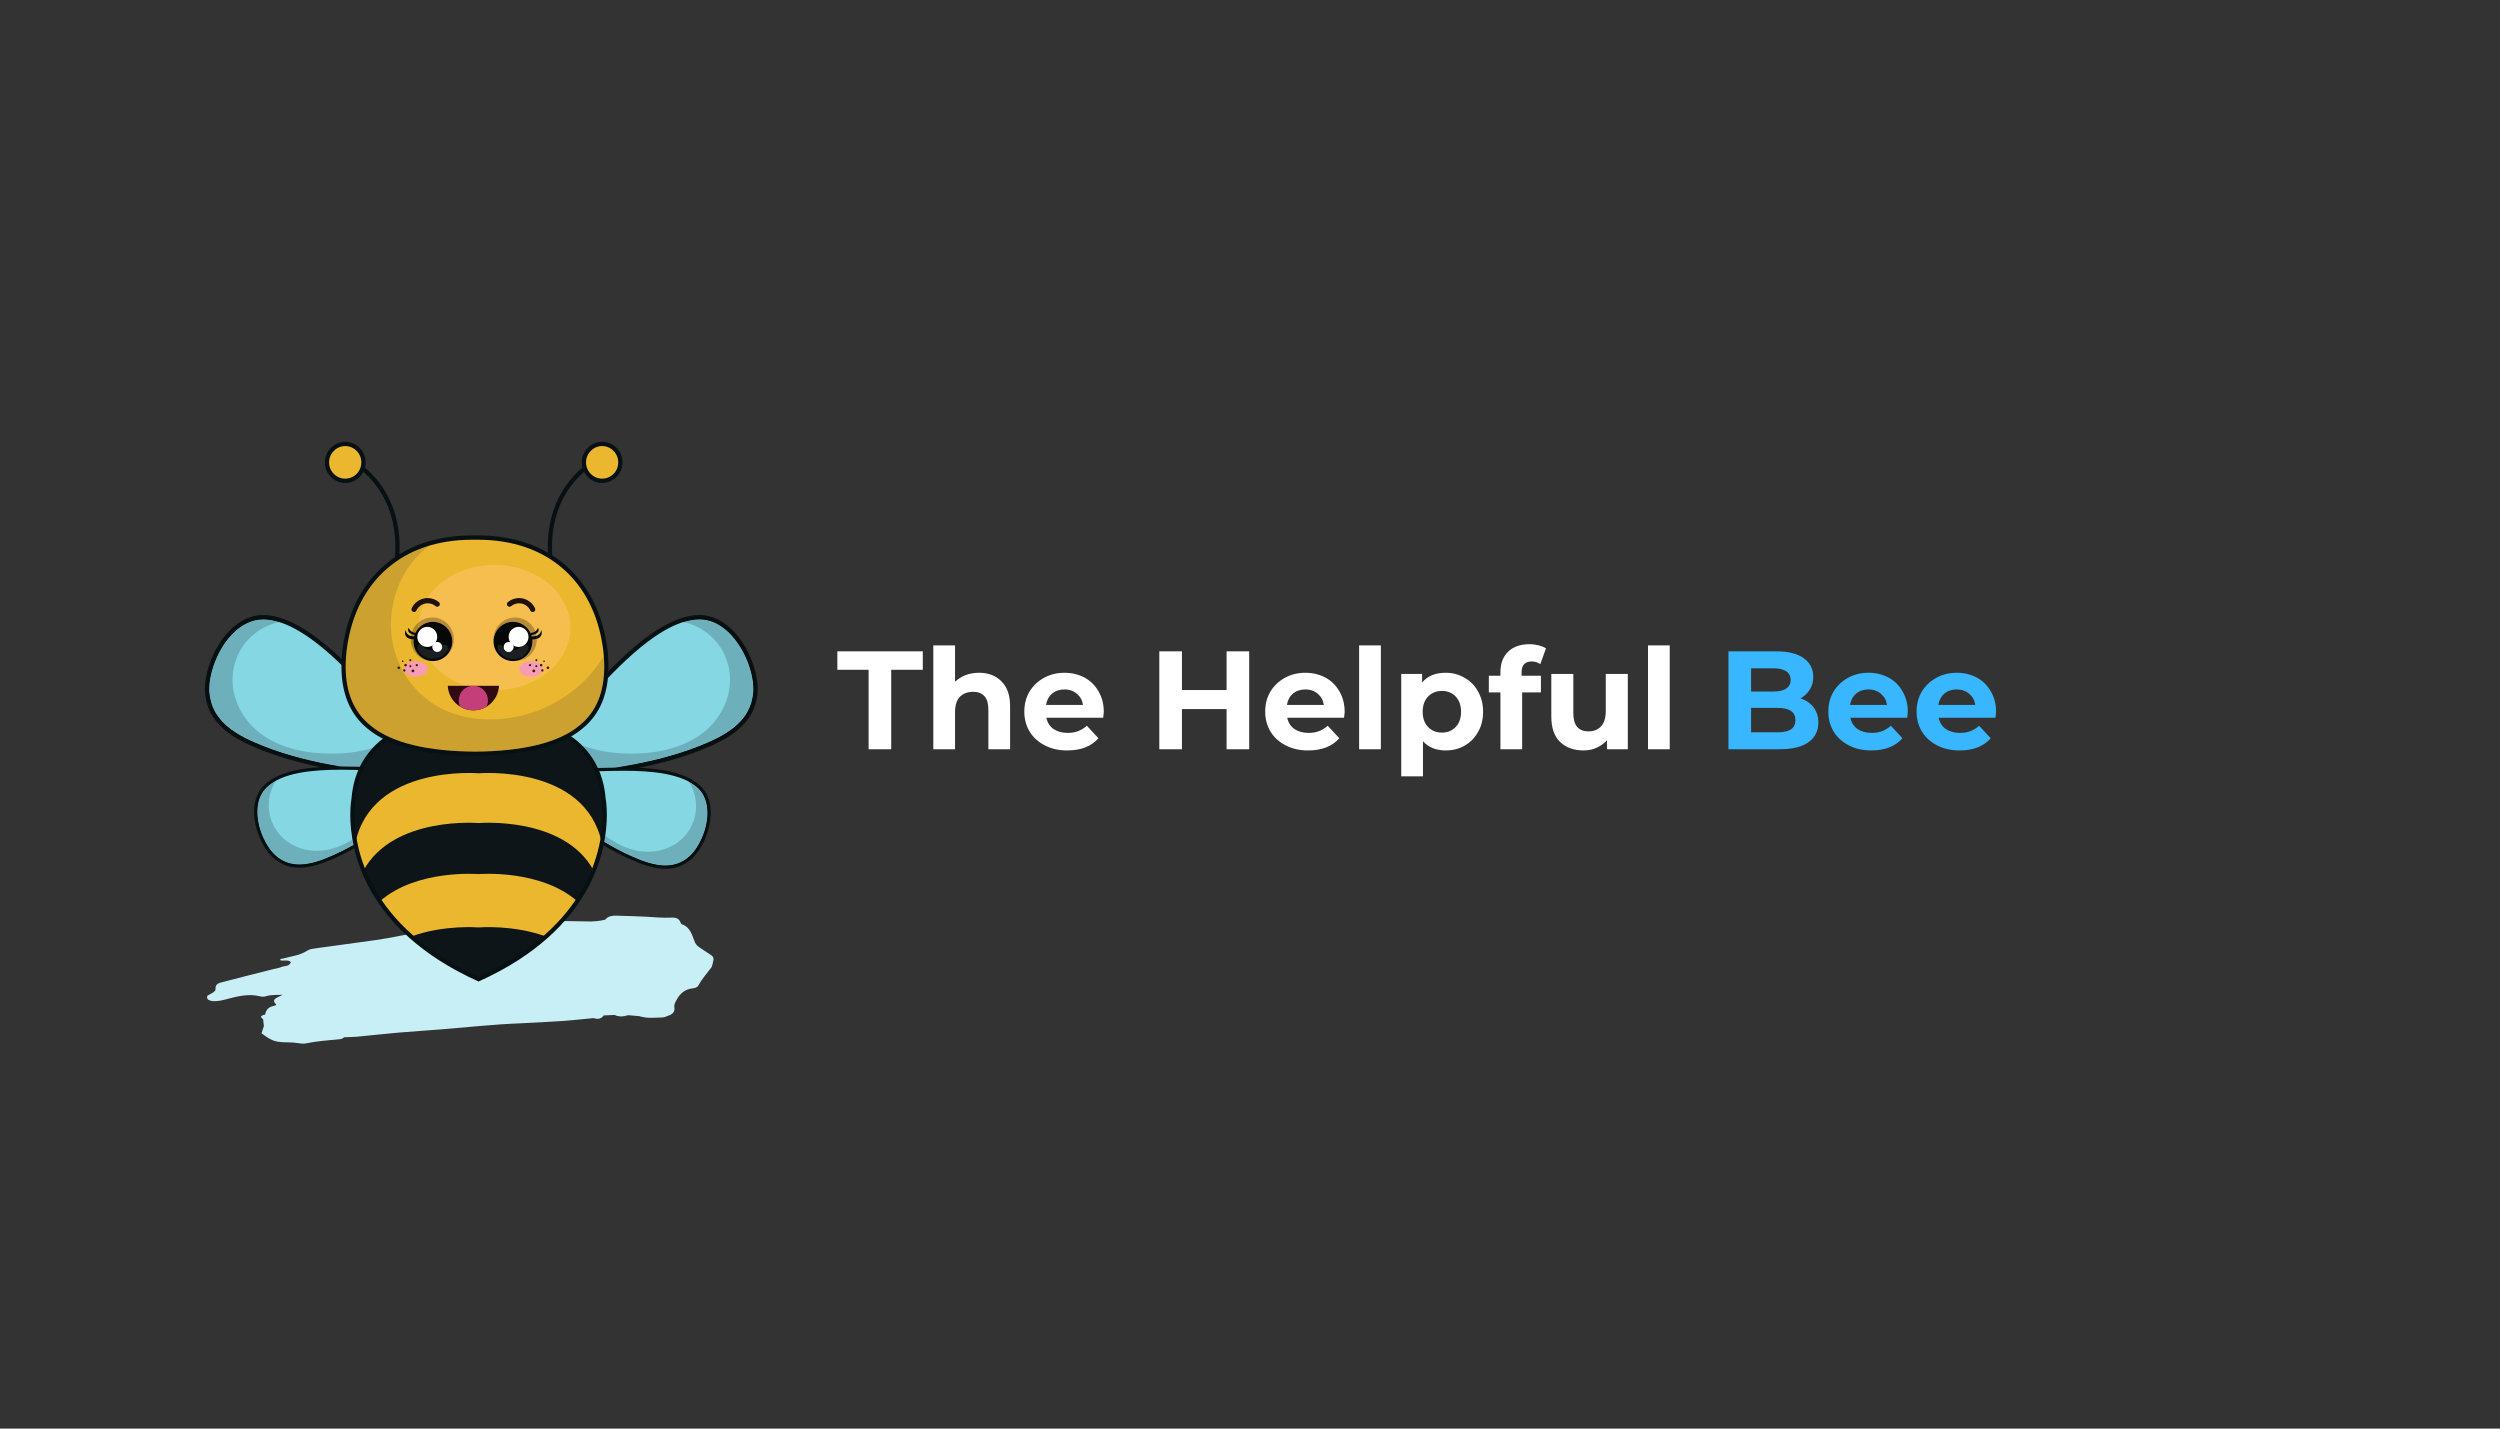 <svg xmlns="http://www.w3.org/2000/svg" xmlns:xlink="http://www.w3.org/1999/xlink" width="175" viewBox="0 0 131.25 75" height="100" preserveAspectRatio="xMidYMid meet"><rect x="0" y="0" width="131.25" height="75" fill="#333333" stroke="none"/><defs><g></g><clipPath id="38c148a624"><path d="M 10.73 48.066 L 37.578 48.066 L 37.578 54.781 L 10.73 54.781 Z M 10.73 48.066 " clip-rule="nonzero"></path></clipPath><clipPath id="ab058b4825"><path d="M 10.73 32 L 24 32 L 24 41 L 10.73 41 Z M 10.73 32 " clip-rule="nonzero"></path></clipPath><clipPath id="403970e016"><path d="M 10.73 32 L 24 32 L 24 42 L 10.73 42 Z M 10.73 32 " clip-rule="nonzero"></path></clipPath><clipPath id="54da02b4d8"><path d="M 10.73 32 L 20 32 L 20 41 L 10.73 41 Z M 10.73 32 " clip-rule="nonzero"></path></clipPath><clipPath id="b38d1fd06f"><path d="M 10.73 32 L 18 32 L 18 41 L 10.73 41 Z M 10.73 32 " clip-rule="nonzero"></path></clipPath><clipPath id="7e40569cf7"><path d="M 27 32 L 39.812 32 L 39.812 41 L 27 41 Z M 27 32 " clip-rule="nonzero"></path></clipPath><clipPath id="ff588bd10f"><path d="M 26 32 L 39.812 32 L 39.812 42 L 26 42 Z M 26 32 " clip-rule="nonzero"></path></clipPath><clipPath id="b045e4b6d2"><path d="M 30 32 L 39.812 32 L 39.812 41 L 30 41 Z M 30 32 " clip-rule="nonzero"></path></clipPath><clipPath id="ae08751f45"><path d="M 32 32 L 39.812 32 L 39.812 41 L 32 41 Z M 32 32 " clip-rule="nonzero"></path></clipPath><clipPath id="a740e80cb6"><path d="M 30 23.191 L 33 23.191 L 33 26 L 30 26 Z M 30 23.191 " clip-rule="nonzero"></path></clipPath><clipPath id="093619ca20"><path d="M 18 37 L 32 37 L 32 51.531 L 18 51.531 Z M 18 37 " clip-rule="nonzero"></path></clipPath><clipPath id="4321967f8a"><path d="M 21 48 L 29 48 L 29 51.531 L 21 51.531 Z M 21 48 " clip-rule="nonzero"></path></clipPath><clipPath id="18f497d56d"><path d="M 18 37 L 32 37 L 32 51.531 L 18 51.531 Z M 18 37 " clip-rule="nonzero"></path></clipPath><clipPath id="a9ff7d0ecb"><path d="M 17 23.191 L 20 23.191 L 20 26 L 17 26 Z M 17 23.191 " clip-rule="nonzero"></path></clipPath><clipPath id="f5a9905958"><path d="M 0.191 2 L 6 2 L 6 8 L 0.191 8 Z M 0.191 2 " clip-rule="nonzero"></path></clipPath><clipPath id="8e9597107c"><rect x="0" width="65" y="0" height="10"></rect></clipPath></defs><g clip-path="url(#38c148a624)"><path fill="#c9eff6" d="M 37.344 50.152 C 37.152 50.02 36.953 49.887 36.758 49.762 C 36.645 49.688 36.547 49.609 36.484 49.473 C 36.336 49.109 36.25 48.68 35.805 48.527 C 35.773 48.516 35.738 48.473 35.73 48.438 C 35.641 48.172 35.41 48.164 35.191 48.176 C 34.773 48.195 34.363 48.152 33.953 48.129 C 33.438 48.105 32.93 48.086 32.418 48.074 C 32.184 48.066 31.941 48.074 31.77 48.285 C 31.461 48.359 31.152 48.387 30.832 48.375 C 29.812 48.359 28.789 48.336 27.77 48.34 C 27.043 48.34 26.316 48.402 25.598 48.523 C 25.398 48.551 25.234 48.684 25.035 48.68 C 24.406 48.668 23.801 48.895 23.172 48.895 C 23.023 48.895 22.871 48.977 22.719 49.016 C 22.129 48.961 21.547 49.016 20.961 49.137 C 20.555 49.223 20.152 49.289 19.738 49.352 C 18.707 49.496 17.68 49.633 16.645 49.777 C 16.469 49.805 16.27 49.816 16.137 49.906 C 15.742 50.164 15.289 50.203 14.859 50.324 C 14.805 50.34 14.723 50.312 14.703 50.406 C 14.891 50.48 15.109 50.352 15.273 50.512 C 15.18 50.766 14.922 50.691 14.746 50.777 C 14.625 50.832 14.48 50.844 14.348 50.879 C 13.469 51.102 12.594 51.32 11.719 51.551 C 11.516 51.605 11.281 51.637 11.316 51.949 C 11.324 51.996 11.234 52.078 11.172 52.117 C 11.094 52.172 10.996 52.203 10.914 52.258 C 10.836 52.305 10.871 52.465 10.961 52.5 C 11.035 52.531 11.105 52.559 11.184 52.559 C 11.402 52.57 11.609 52.531 11.82 52.477 C 12.426 52.316 13.035 52.145 13.676 52.312 C 13.766 52.336 13.875 52.332 13.965 52.301 C 14.258 52.211 14.551 52.246 14.844 52.223 C 14.738 52.277 14.637 52.324 14.535 52.379 C 14.395 52.453 14.324 52.547 14.461 52.691 C 14.547 52.777 14.457 52.789 14.414 52.797 C 14.195 52.84 14.02 52.934 13.949 53.152 C 14.027 53.148 14.105 53.141 14.191 53.133 C 14.109 53.141 14.027 53.148 13.949 53.152 C 13.938 53.188 13.93 53.23 13.918 53.266 C 13.883 53.273 13.84 53.281 13.809 53.293 C 13.668 53.363 13.668 53.387 13.816 53.516 C 13.82 53.559 13.828 53.602 13.828 53.641 C 13.84 53.715 13.844 53.793 13.855 53.867 C 13.816 53.992 13.773 54.121 13.73 54.246 C 14.273 54.656 14.449 54.719 15.133 54.723 C 15.328 54.723 15.527 54.742 15.715 54.773 C 15.828 54.789 15.941 54.805 16.059 54.777 C 16.633 54.656 17.219 54.621 17.801 54.562 C 17.895 54.551 17.992 54.535 18.066 54.457 C 18.281 54.445 18.5 54.445 18.711 54.43 C 19.438 54.363 20.156 54.277 20.883 54.215 C 21.664 54.148 22.449 54.102 23.234 54.035 C 24.605 53.926 25.973 53.773 27.344 53.723 C 28.07 53.691 28.797 53.648 29.523 53.602 C 30.07 53.562 30.617 53.504 31.168 53.449 C 31.379 53.527 31.559 53.496 31.699 53.309 C 31.887 53.305 32.074 53.293 32.262 53.285 C 32.496 53.395 32.73 53.375 32.973 53.297 C 33.172 53.316 33.367 53.328 33.566 53.348 C 33.973 53.48 34.383 53.426 34.793 53.414 C 34.891 53.414 34.98 53.359 35.07 53.328 C 35.301 53.254 35.453 53.129 35.402 52.855 C 35.387 52.73 35.445 52.641 35.5 52.531 C 35.684 52.172 35.941 51.938 36.352 51.891 C 36.473 51.875 36.602 51.852 36.66 51.742 C 36.848 51.398 37.109 51.109 37.34 50.801 C 37.406 50.711 37.406 50.578 37.441 50.469 C 37.484 50.336 37.461 50.234 37.344 50.152 Z M 37.344 50.152 " fill-opacity="1" fill-rule="nonzero"></path></g><path fill="#c9eff6" d="M 11.039 51.793 L 11.023 51.816 L 11.051 51.824 Z M 11.039 51.793 " fill-opacity="1" fill-rule="nonzero"></path><g clip-path="url(#ab058b4825)"><path fill="#84d7e3" d="M 19.602 36.473 C 18.277 35.062 15.902 32.43 13.844 32.402 C 11.98 32.379 10.773 34.914 10.875 36.332 C 10.992 38.016 12.453 38.758 13.832 39.297 C 16.781 40.457 20.312 40.703 23.465 40.977 C 23.465 40.977 22.316 39.359 19.602 36.473 " fill-opacity="1" fill-rule="nonzero"></path></g><g clip-path="url(#403970e016)"><path fill="#071012" d="M 19.602 36.473 L 19.684 36.395 C 19.023 35.691 18.094 34.676 17.07 33.832 C 16.559 33.41 16.02 33.031 15.477 32.75 C 14.934 32.473 14.383 32.297 13.844 32.289 C 13.836 32.289 13.828 32.289 13.816 32.289 C 13.348 32.289 12.918 32.445 12.547 32.695 C 11.984 33.07 11.539 33.66 11.234 34.293 C 10.926 34.926 10.758 35.602 10.758 36.164 C 10.758 36.223 10.758 36.281 10.762 36.34 C 10.793 36.777 10.91 37.156 11.094 37.484 C 11.371 37.977 11.789 38.355 12.262 38.66 C 12.738 38.965 13.273 39.199 13.793 39.402 C 16.766 40.57 20.301 40.812 23.453 41.086 L 23.695 41.109 L 23.555 40.91 C 23.551 40.906 22.402 39.285 19.684 36.395 L 19.523 36.551 C 20.879 37.992 21.84 39.113 22.465 39.879 C 22.777 40.258 23.004 40.551 23.156 40.746 C 23.23 40.844 23.285 40.918 23.32 40.969 C 23.34 40.992 23.352 41.012 23.359 41.023 C 23.371 41.035 23.375 41.039 23.375 41.039 L 23.465 40.977 L 23.473 40.863 C 20.32 40.59 16.801 40.344 13.875 39.191 C 13.188 38.922 12.488 38.605 11.953 38.156 C 11.684 37.93 11.457 37.672 11.289 37.375 C 11.121 37.074 11.016 36.727 10.984 36.324 C 10.98 36.273 10.98 36.219 10.98 36.164 C 10.98 35.82 11.051 35.418 11.188 35.008 C 11.387 34.391 11.73 33.762 12.184 33.293 C 12.41 33.059 12.66 32.863 12.934 32.73 C 13.207 32.594 13.504 32.516 13.816 32.516 C 13.824 32.516 13.832 32.516 13.844 32.516 C 14.332 32.523 14.852 32.688 15.375 32.953 C 16.16 33.355 16.949 33.988 17.664 34.656 C 18.383 35.32 19.023 36.02 19.523 36.551 L 19.602 36.473 " fill-opacity="1" fill-rule="nonzero"></path></g><g clip-path="url(#54da02b4d8)"><path fill="#6db0bc" d="M 18.887 40.258 C 18.586 40.25 18.246 40.238 17.887 40.238 C 17.875 40.238 17.859 40.238 17.848 40.238 C 16.465 40.008 15.117 39.68 13.875 39.191 C 13.188 38.922 12.488 38.605 11.953 38.156 C 11.684 37.93 11.457 37.672 11.289 37.375 C 11.121 37.074 11.016 36.727 10.984 36.324 C 10.98 36.273 10.98 36.219 10.98 36.164 C 10.98 35.82 11.051 35.418 11.188 35.008 C 11.387 34.391 11.73 33.762 12.184 33.293 C 12.41 33.059 12.66 32.863 12.934 32.73 C 13.207 32.594 13.504 32.516 13.816 32.516 C 13.824 32.516 13.832 32.516 13.844 32.516 C 14.105 32.52 14.379 32.57 14.656 32.656 C 13.598 32.891 12.703 33.637 12.348 34.766 C 11.898 36.199 12.574 37.723 13.742 38.559 C 14.781 39.305 16.125 39.566 17.398 39.566 C 17.574 39.566 17.75 39.559 17.922 39.551 C 18.477 39.52 19.027 39.426 19.559 39.273 C 19.48 39.355 19.406 39.441 19.336 39.535 C 19.164 39.75 19.016 39.992 18.887 40.258 " fill-opacity="1" fill-rule="nonzero"></path></g><g clip-path="url(#b38d1fd06f)"><path fill="#060e0f" d="M 17.262 40.25 C 16.074 40.023 14.914 39.723 13.832 39.297 C 12.453 38.758 10.992 38.016 10.875 36.332 C 10.777 34.922 11.969 32.402 13.816 32.402 C 13.824 32.402 13.836 32.402 13.844 32.402 C 14.184 32.41 14.531 32.484 14.879 32.613 C 14.805 32.625 14.73 32.637 14.656 32.656 C 14.379 32.57 14.105 32.52 13.844 32.516 C 13.832 32.516 13.824 32.516 13.816 32.516 C 13.504 32.516 13.207 32.594 12.934 32.73 C 12.66 32.863 12.41 33.059 12.184 33.293 C 11.73 33.762 11.387 34.391 11.188 35.008 C 11.051 35.418 10.98 35.82 10.98 36.164 C 10.98 36.219 10.98 36.273 10.984 36.324 C 11.016 36.727 11.121 37.074 11.289 37.375 C 11.457 37.672 11.684 37.93 11.953 38.156 C 12.488 38.605 13.188 38.922 13.875 39.191 C 15.117 39.68 16.465 40.008 17.848 40.238 C 17.656 40.242 17.461 40.242 17.262 40.25 " fill-opacity="1" fill-rule="nonzero"></path></g><g clip-path="url(#7e40569cf7)"><path fill="#84d7e3" d="M 30.934 36.473 C 32.258 35.062 34.629 32.43 36.691 32.402 C 38.555 32.379 39.762 34.914 39.66 36.332 C 39.543 38.016 38.082 38.758 36.703 39.297 C 33.754 40.457 30.227 40.703 27.07 40.977 C 27.07 40.977 28.219 39.359 30.934 36.473 " fill-opacity="1" fill-rule="nonzero"></path></g><g clip-path="url(#ff588bd10f)"><path fill="#071012" d="M 30.934 36.473 L 31.012 36.551 C 31.676 35.844 32.598 34.836 33.605 34.008 C 34.109 33.59 34.637 33.219 35.16 32.953 C 35.684 32.688 36.203 32.523 36.691 32.516 C 36.703 32.516 36.711 32.516 36.719 32.516 C 37.137 32.516 37.52 32.652 37.867 32.883 C 38.383 33.23 38.809 33.789 39.102 34.395 C 39.395 34.996 39.555 35.648 39.555 36.164 C 39.555 36.219 39.555 36.27 39.551 36.324 C 39.52 36.727 39.414 37.074 39.246 37.375 C 38.996 37.824 38.609 38.176 38.152 38.469 C 37.699 38.762 37.176 38.992 36.66 39.191 C 33.734 40.344 30.215 40.59 27.062 40.863 L 27.07 40.977 L 27.16 41.039 C 27.16 41.039 27.164 41.035 27.176 41.023 C 27.309 40.84 28.473 39.25 31.012 36.551 L 30.852 36.395 C 28.133 39.285 26.984 40.906 26.98 40.91 L 26.84 41.109 L 27.082 41.086 C 30.234 40.812 33.77 40.57 36.742 39.402 C 37.434 39.129 38.156 38.809 38.727 38.328 C 39.012 38.09 39.258 37.812 39.441 37.484 C 39.625 37.156 39.742 36.777 39.773 36.34 C 39.777 36.281 39.777 36.223 39.777 36.164 C 39.777 35.789 39.703 35.363 39.562 34.934 C 39.352 34.293 38.992 33.637 38.512 33.137 C 38.27 32.887 38 32.676 37.699 32.527 C 37.398 32.379 37.07 32.289 36.719 32.289 C 36.707 32.289 36.699 32.289 36.691 32.289 C 36.152 32.297 35.602 32.473 35.059 32.75 C 34.242 33.168 33.441 33.816 32.719 34.488 C 31.992 35.164 31.348 35.867 30.852 36.395 L 30.934 36.473 " fill-opacity="1" fill-rule="nonzero"></path></g><g clip-path="url(#b045e4b6d2)"><path fill="#6db0bc" d="M 31.395 40.32 C 31.258 40.031 31.098 39.77 30.914 39.535 C 30.805 39.391 30.684 39.258 30.562 39.137 C 31.219 39.375 31.91 39.512 32.613 39.551 C 32.785 39.559 32.961 39.566 33.137 39.566 C 34.406 39.566 35.754 39.305 36.793 38.559 C 37.961 37.723 38.637 36.199 38.188 34.766 C 37.832 33.637 36.938 32.891 35.879 32.656 C 36.156 32.57 36.43 32.52 36.691 32.516 C 36.703 32.516 36.711 32.516 36.719 32.516 C 37.137 32.516 37.52 32.652 37.867 32.883 C 38.383 33.23 38.809 33.789 39.102 34.395 C 39.395 34.996 39.555 35.648 39.555 36.164 C 39.555 36.219 39.555 36.27 39.551 36.324 C 39.52 36.727 39.414 37.074 39.246 37.375 C 38.996 37.824 38.609 38.176 38.152 38.469 C 37.699 38.762 37.176 38.992 36.66 39.191 C 35.312 39.723 33.84 40.062 32.336 40.297 C 32.031 40.301 31.75 40.312 31.508 40.316 C 31.469 40.32 31.43 40.32 31.395 40.32 " fill-opacity="1" fill-rule="nonzero"></path></g><g clip-path="url(#ae08751f45)"><path fill="#060e0f" d="M 32.336 40.297 C 33.84 40.062 35.312 39.723 36.66 39.191 C 37.176 38.992 37.699 38.762 38.152 38.469 C 38.609 38.176 38.996 37.824 39.246 37.375 C 39.414 37.074 39.52 36.727 39.551 36.324 C 39.555 36.27 39.555 36.219 39.555 36.164 C 39.555 35.648 39.395 34.996 39.102 34.395 C 38.809 33.789 38.383 33.23 37.867 32.883 C 37.52 32.652 37.137 32.516 36.719 32.516 C 36.711 32.516 36.703 32.516 36.691 32.516 C 36.43 32.52 36.156 32.57 35.879 32.656 C 35.805 32.637 35.73 32.625 35.656 32.613 C 36.004 32.484 36.352 32.41 36.691 32.402 C 36.699 32.402 36.711 32.402 36.719 32.402 C 38.566 32.402 39.762 34.922 39.66 36.332 C 39.543 38.016 38.082 38.758 36.703 39.297 C 35.547 39.75 34.301 40.066 33.027 40.297 C 32.938 40.293 32.852 40.293 32.766 40.293 C 32.617 40.293 32.473 40.297 32.336 40.297 " fill-opacity="1" fill-rule="nonzero"></path></g><path fill="#84d7e3" d="M 19.145 40.348 C 17.695 40.312 15.039 40.188 13.922 41.285 C 12.918 42.277 13.609 44.281 14.414 44.984 C 15.363 45.816 16.535 45.426 17.559 44.969 C 19.742 43.996 21.754 42.223 23.582 40.668 C 23.582 40.668 22.117 40.426 19.145 40.348 " fill-opacity="1" fill-rule="nonzero"></path><path fill="#071012" d="M 19.145 40.348 L 19.145 40.262 C 18.789 40.254 18.355 40.238 17.887 40.238 C 17.176 40.238 16.391 40.273 15.672 40.41 C 14.957 40.551 14.305 40.793 13.863 41.223 C 13.676 41.41 13.543 41.629 13.461 41.867 C 13.375 42.105 13.34 42.359 13.34 42.621 C 13.34 43.094 13.461 43.582 13.648 44.008 C 13.832 44.438 14.086 44.809 14.355 45.047 C 14.777 45.418 15.246 45.559 15.719 45.555 C 16.355 45.555 17 45.309 17.59 45.047 C 19.793 44.066 21.809 42.289 23.637 40.734 L 23.777 40.613 L 23.594 40.586 C 23.594 40.586 22.121 40.34 19.145 40.262 L 19.145 40.348 L 19.141 40.434 C 20.625 40.473 21.734 40.551 22.469 40.621 C 22.836 40.656 23.113 40.691 23.297 40.715 C 23.387 40.727 23.457 40.734 23.5 40.742 C 23.523 40.746 23.539 40.75 23.551 40.75 C 23.562 40.754 23.57 40.754 23.57 40.754 L 23.582 40.668 L 23.527 40.602 C 21.699 42.16 19.691 43.926 17.523 44.891 C 16.941 45.152 16.312 45.387 15.719 45.387 C 15.277 45.387 14.859 45.262 14.469 44.918 C 14.223 44.703 13.98 44.352 13.801 43.941 C 13.621 43.531 13.508 43.062 13.508 42.621 C 13.508 42.379 13.543 42.141 13.617 41.926 C 13.695 41.711 13.812 41.512 13.984 41.348 C 14.383 40.953 15.004 40.715 15.707 40.578 C 16.406 40.445 17.184 40.41 17.887 40.41 C 18.352 40.41 18.781 40.426 19.141 40.434 L 19.145 40.348 " fill-opacity="1" fill-rule="nonzero"></path><path fill="#6db0bc" d="M 15.723 45.387 C 15.723 45.387 15.719 45.387 15.719 45.387 C 15.277 45.387 14.859 45.262 14.469 44.918 C 14.223 44.703 13.98 44.352 13.801 43.941 C 13.621 43.531 13.508 43.062 13.508 42.621 C 13.508 42.379 13.543 42.141 13.617 41.926 C 13.695 41.711 13.812 41.512 13.984 41.348 C 14.125 41.207 14.297 41.086 14.488 40.98 C 14.051 41.68 13.965 42.559 14.371 43.355 C 14.812 44.215 15.727 44.668 16.648 44.668 C 16.805 44.668 16.961 44.652 17.117 44.625 C 17.609 44.543 18.074 44.344 18.504 44.078 C 18.52 44.172 18.539 44.27 18.559 44.367 C 18.219 44.559 17.871 44.734 17.523 44.891 C 16.941 45.152 16.316 45.387 15.723 45.387 " fill-opacity="1" fill-rule="nonzero"></path><path fill="#060e0f" d="M 15.719 45.473 C 15.262 45.473 14.816 45.34 14.414 44.984 C 13.609 44.281 12.918 42.277 13.922 41.285 C 14.105 41.105 14.332 40.957 14.586 40.836 C 14.555 40.883 14.52 40.934 14.488 40.98 C 14.297 41.086 14.125 41.207 13.984 41.348 C 13.812 41.512 13.695 41.711 13.617 41.926 C 13.543 42.141 13.508 42.379 13.508 42.621 C 13.508 43.062 13.621 43.531 13.801 43.941 C 13.98 44.352 14.223 44.703 14.469 44.918 C 14.859 45.262 15.277 45.387 15.719 45.387 C 15.719 45.387 15.723 45.387 15.723 45.387 C 16.316 45.387 16.941 45.152 17.523 44.891 C 17.871 44.734 18.219 44.559 18.559 44.367 C 18.566 44.395 18.57 44.426 18.578 44.453 C 18.242 44.645 17.902 44.816 17.559 44.969 C 16.973 45.23 16.336 45.473 15.719 45.473 " fill-opacity="1" fill-rule="nonzero"></path><path fill="#84d7e3" d="M 31.508 40.402 C 32.961 40.367 35.617 40.242 36.73 41.34 C 37.734 42.332 37.043 44.336 36.242 45.039 C 35.289 45.871 34.117 45.48 33.094 45.023 C 30.91 44.051 28.898 42.277 27.07 40.723 C 27.07 40.723 28.535 40.48 31.508 40.402 " fill-opacity="1" fill-rule="nonzero"></path><path fill="#071012" d="M 31.508 40.402 L 31.512 40.488 C 31.871 40.48 32.301 40.465 32.766 40.465 C 33.469 40.465 34.246 40.5 34.949 40.633 C 35.648 40.77 36.27 41.004 36.672 41.398 C 36.84 41.566 36.957 41.762 37.035 41.98 C 37.109 42.195 37.145 42.43 37.145 42.676 C 37.145 43.117 37.031 43.586 36.852 43.996 C 36.672 44.406 36.43 44.758 36.184 44.973 C 35.797 45.312 35.375 45.438 34.934 45.441 C 34.34 45.441 33.711 45.207 33.129 44.945 C 30.961 43.98 28.953 42.215 27.125 40.656 L 27.07 40.723 L 27.086 40.809 C 27.086 40.809 27.09 40.805 27.102 40.805 C 27.27 40.777 28.727 40.559 31.512 40.488 L 31.508 40.402 L 31.508 40.316 C 28.531 40.395 27.062 40.637 27.059 40.637 L 26.875 40.668 L 27.016 40.789 C 28.844 42.344 30.859 44.121 33.062 45.102 C 33.652 45.363 34.297 45.609 34.934 45.609 C 35.406 45.609 35.875 45.473 36.297 45.102 C 36.566 44.863 36.82 44.492 37.008 44.062 C 37.191 43.633 37.312 43.148 37.312 42.676 C 37.312 42.414 37.277 42.16 37.191 41.922 C 37.109 41.684 36.977 41.465 36.789 41.277 C 36.348 40.848 35.695 40.605 34.98 40.465 C 34.262 40.328 33.477 40.293 32.766 40.293 C 32.301 40.293 31.863 40.309 31.508 40.316 L 31.508 40.402 " fill-opacity="1" fill-rule="nonzero"></path><path fill="#6db0bc" d="M 34.93 45.441 C 34.34 45.441 33.711 45.207 33.129 44.945 C 32.652 44.734 32.184 44.484 31.723 44.203 C 31.742 44.094 31.762 43.984 31.777 43.879 C 32.305 44.27 32.898 44.57 33.535 44.68 C 33.691 44.707 33.848 44.719 34.008 44.719 C 34.926 44.719 35.84 44.266 36.281 43.406 C 36.688 42.613 36.602 41.73 36.164 41.035 C 36.355 41.137 36.527 41.258 36.672 41.398 C 36.84 41.566 36.957 41.762 37.035 41.98 C 37.109 42.195 37.145 42.43 37.145 42.676 C 37.145 43.117 37.031 43.586 36.852 43.996 C 36.672 44.406 36.43 44.758 36.184 44.973 C 35.797 45.312 35.375 45.438 34.934 45.441 C 34.934 45.441 34.934 45.441 34.93 45.441 " fill-opacity="1" fill-rule="nonzero"></path><path fill="#060e0f" d="M 34.934 45.523 C 34.316 45.523 33.684 45.285 33.094 45.023 C 32.625 44.812 32.16 44.566 31.707 44.293 C 31.711 44.262 31.719 44.234 31.723 44.203 C 32.184 44.484 32.652 44.734 33.129 44.945 C 33.711 45.207 34.34 45.441 34.93 45.441 C 34.934 45.441 34.934 45.441 34.934 45.441 C 35.375 45.438 35.797 45.312 36.184 44.973 C 36.43 44.758 36.672 44.406 36.852 43.996 C 37.031 43.586 37.145 43.117 37.145 42.676 C 37.145 42.43 37.109 42.195 37.035 41.98 C 36.957 41.762 36.84 41.566 36.672 41.398 C 36.527 41.258 36.355 41.137 36.164 41.035 C 36.133 40.984 36.102 40.938 36.066 40.891 C 36.32 41.012 36.547 41.16 36.73 41.34 C 37.734 42.332 37.043 44.336 36.242 45.039 C 35.836 45.395 35.391 45.523 34.934 45.523 " fill-opacity="1" fill-rule="nonzero"></path><path fill="#071012" d="M 31.184 24.125 C 31.176 24.129 30.57 24.438 29.965 25.164 C 29.359 25.891 28.758 27.043 28.758 28.711 C 28.758 28.906 28.766 29.109 28.781 29.32 L 29.004 29.301 C 28.988 29.098 28.98 28.902 28.98 28.711 C 28.98 27.098 29.559 26.004 30.137 25.309 C 30.426 24.961 30.715 24.715 30.93 24.555 C 31.039 24.477 31.129 24.418 31.191 24.379 C 31.223 24.359 31.246 24.348 31.262 24.336 C 31.27 24.332 31.277 24.328 31.281 24.328 L 31.285 24.324 L 31.184 24.125 " fill-opacity="1" fill-rule="nonzero"></path><g clip-path="url(#a740e80cb6)"><path fill="#ebb72e" d="M 30.656 24.273 C 30.656 24.809 31.086 25.242 31.613 25.242 C 32.141 25.242 32.57 24.809 32.57 24.273 C 32.57 23.738 32.141 23.309 31.613 23.309 C 31.086 23.309 30.656 23.738 30.656 24.273 " fill-opacity="1" fill-rule="nonzero"></path><path fill="#071012" d="M 30.656 24.273 L 30.543 24.273 C 30.543 24.871 31.023 25.355 31.613 25.355 C 32.203 25.355 32.684 24.871 32.684 24.273 C 32.684 23.68 32.203 23.195 31.613 23.195 C 31.023 23.195 30.543 23.68 30.543 24.273 L 30.766 24.273 C 30.766 24.039 30.863 23.824 31.016 23.672 C 31.168 23.516 31.379 23.418 31.613 23.418 C 31.848 23.418 32.059 23.516 32.211 23.672 C 32.363 23.824 32.457 24.039 32.457 24.273 C 32.457 24.512 32.363 24.727 32.211 24.879 C 32.059 25.035 31.848 25.129 31.613 25.129 C 31.379 25.129 31.168 25.035 31.016 24.879 C 30.863 24.727 30.766 24.512 30.766 24.273 L 30.656 24.273 " fill-opacity="1" fill-rule="nonzero"></path></g><g clip-path="url(#093619ca20)"><path fill="#ebb72e" d="M 31.691 41.969 C 31.312 37.105 25.125 37.633 25.125 37.633 C 25.125 37.633 18.938 37.105 18.559 41.969 C 18.559 41.969 17.438 47.922 25.125 51.406 C 32.809 47.922 31.691 41.969 31.691 41.969 " fill-opacity="1" fill-rule="nonzero"></path></g><g clip-path="url(#4321967f8a)"><path fill="#0d1519" d="M 28.664 49.168 C 26.941 48.535 25.125 48.691 25.125 48.691 C 25.125 48.691 23.309 48.535 21.582 49.168 C 22.484 49.965 23.637 50.73 25.125 51.406 C 26.609 50.73 27.766 49.965 28.664 49.168 " fill-opacity="1" fill-rule="nonzero"></path></g><path fill="#0d1519" d="M 25.125 45.891 C 25.125 45.891 28.375 45.617 30.305 47.316 C 30.68 46.766 30.961 46.223 31.168 45.703 C 29.594 42.828 25.125 43.211 25.125 43.211 C 25.125 43.211 20.656 42.828 19.082 45.703 C 19.289 46.223 19.57 46.766 19.945 47.316 C 21.875 45.617 25.125 45.891 25.125 45.891 " fill-opacity="1" fill-rule="nonzero"></path><path fill="#0d1519" d="M 25.125 40.598 C 25.125 40.598 30.73 40.121 31.598 44.27 C 31.867 42.914 31.691 41.969 31.691 41.969 C 31.312 37.105 25.125 37.633 25.125 37.633 C 25.125 37.633 18.938 37.105 18.559 41.969 C 18.559 41.969 18.383 42.914 18.652 44.27 C 19.52 40.121 25.125 40.598 25.125 40.598 " fill-opacity="1" fill-rule="nonzero"></path><g clip-path="url(#18f497d56d)"><path fill="#071012" d="M 31.691 41.969 L 31.801 41.961 C 31.723 40.941 31.391 40.145 30.914 39.535 C 30.199 38.613 29.16 38.109 28.168 37.832 C 27.172 37.551 26.215 37.504 25.648 37.504 C 25.316 37.504 25.117 37.52 25.117 37.52 L 25.125 37.633 L 25.133 37.52 C 25.133 37.52 24.93 37.504 24.602 37.504 C 23.844 37.504 22.398 37.59 21.09 38.191 C 20.434 38.492 19.812 38.922 19.336 39.535 C 18.859 40.145 18.527 40.941 18.449 41.961 L 18.559 41.969 L 18.449 41.949 C 18.449 41.953 18.391 42.266 18.391 42.781 C 18.391 43.672 18.562 45.172 19.484 46.793 C 20.41 48.414 22.086 50.152 25.078 51.508 L 25.125 51.531 L 25.172 51.508 C 28.164 50.152 29.84 48.414 30.766 46.793 C 31.688 45.172 31.859 43.672 31.859 42.781 C 31.859 42.266 31.801 41.953 31.801 41.949 L 31.691 41.969 L 31.801 41.961 L 31.691 41.969 L 31.582 41.992 C 31.586 42.023 31.637 42.312 31.637 42.781 C 31.637 43.645 31.469 45.102 30.57 46.684 C 29.672 48.262 28.035 49.961 25.078 51.305 L 25.125 51.406 L 25.172 51.305 C 22.215 49.961 20.578 48.262 19.68 46.684 C 18.781 45.102 18.613 43.645 18.613 42.781 C 18.613 42.531 18.629 42.332 18.641 42.199 C 18.648 42.129 18.656 42.078 18.66 42.043 C 18.664 42.023 18.664 42.012 18.668 42.004 L 18.668 41.992 L 18.672 41.984 L 18.672 41.98 C 18.746 41 19.062 40.25 19.512 39.672 C 20.184 38.805 21.176 38.316 22.141 38.047 C 23.109 37.777 24.047 37.727 24.602 37.727 C 24.762 37.727 24.891 37.734 24.98 37.738 C 25.023 37.738 25.059 37.742 25.082 37.742 C 25.094 37.742 25.102 37.742 25.105 37.742 L 25.117 37.746 L 25.133 37.746 L 25.141 37.742 C 25.184 37.742 25.367 37.727 25.648 37.727 C 26.391 37.727 27.809 37.816 29.07 38.395 C 29.699 38.684 30.289 39.094 30.738 39.672 C 31.188 40.25 31.504 41 31.578 41.98 L 31.578 41.984 L 31.582 41.992 L 31.691 41.969 " fill-opacity="1" fill-rule="nonzero"></path></g><path fill="#ebb72e" d="M 31.762 33.977 C 32 35.738 31.672 37.234 30.484 38.184 C 29.328 39.145 27.312 39.559 24.938 39.574 C 22.559 39.559 20.543 39.145 19.387 38.184 C 18.199 37.234 17.871 35.738 18.109 33.977 C 18.621 30.355 21.164 28.16 24.938 28.223 C 28.707 28.16 31.254 30.355 31.762 33.977 " fill-opacity="1" fill-rule="nonzero"></path><path fill="#cda130" d="M 24.938 39.461 C 23.754 39.453 22.664 39.348 21.73 39.125 C 20.793 38.902 20.016 38.562 19.457 38.094 C 18.996 37.727 18.672 37.277 18.461 36.758 C 18.246 36.238 18.148 35.645 18.148 35 C 18.148 34.676 18.172 34.34 18.219 33.992 C 18.469 32.23 19.203 30.82 20.324 29.848 C 20.949 29.305 21.699 28.895 22.555 28.641 C 22.344 28.793 22.145 28.965 21.961 29.152 C 20.895 30.234 20.395 31.844 20.555 33.352 C 20.711 34.82 21.52 36.156 22.75 36.953 C 23.625 37.523 24.672 37.77 25.719 37.77 C 26.48 37.77 27.242 37.641 27.945 37.41 C 28.777 37.141 29.555 36.695 30.234 36.141 C 30.82 35.66 31.297 35.086 31.699 34.449 C 31.715 34.637 31.723 34.82 31.723 34.996 C 31.723 35.645 31.625 36.238 31.414 36.758 C 31.199 37.277 30.875 37.727 30.414 38.094 C 29.855 38.562 29.078 38.902 28.145 39.125 C 27.207 39.348 26.117 39.453 24.938 39.461 " fill-opacity="1" fill-rule="nonzero"></path><path fill="#071012" d="M 31.762 33.977 L 31.652 33.992 C 31.699 34.34 31.723 34.676 31.723 34.996 C 31.723 35.645 31.625 36.238 31.414 36.758 C 31.199 37.277 30.875 37.727 30.414 38.094 C 29.855 38.562 29.078 38.902 28.145 39.125 C 27.207 39.348 26.117 39.453 24.934 39.461 L 24.938 39.574 L 24.938 39.461 C 23.754 39.453 22.664 39.348 21.73 39.125 C 20.793 38.902 20.016 38.562 19.457 38.094 C 18.996 37.727 18.672 37.277 18.461 36.758 C 18.246 36.238 18.148 35.645 18.148 35 C 18.148 34.676 18.172 34.34 18.219 33.992 C 18.469 32.23 19.203 30.82 20.324 29.848 C 21.445 28.875 22.957 28.336 24.781 28.336 C 24.832 28.336 24.883 28.336 24.934 28.336 L 24.938 28.336 C 24.988 28.336 25.039 28.336 25.094 28.336 C 26.914 28.336 28.426 28.875 29.547 29.848 C 30.668 30.82 31.402 32.23 31.652 33.992 L 31.871 33.961 C 31.617 32.152 30.859 30.688 29.691 29.676 C 28.527 28.664 26.957 28.109 25.094 28.109 C 25.039 28.109 24.988 28.109 24.934 28.109 L 24.938 28.223 L 24.938 28.109 C 24.883 28.109 24.832 28.109 24.781 28.109 C 22.918 28.109 21.344 28.664 20.18 29.676 C 19.012 30.688 18.254 32.152 18 33.961 C 17.949 34.316 17.926 34.664 17.926 35 C 17.926 35.668 18.027 36.289 18.254 36.844 C 18.477 37.395 18.828 37.879 19.316 38.27 L 19.387 38.184 L 19.316 38.27 C 19.914 38.766 20.723 39.113 21.676 39.344 C 22.633 39.57 23.738 39.68 24.934 39.688 L 24.938 39.688 C 26.133 39.68 27.238 39.57 28.195 39.344 C 29.152 39.113 29.957 38.766 30.555 38.27 L 30.484 38.184 L 30.555 38.27 C 31.043 37.879 31.395 37.395 31.621 36.844 C 31.844 36.289 31.945 35.668 31.945 34.996 C 31.945 34.664 31.922 34.316 31.875 33.961 L 31.871 33.961 L 31.762 33.977 " fill-opacity="1" fill-rule="nonzero"></path><path fill="#f6be4e" d="M 29.945 32.949 C 29.945 34.77 28.16 36.242 25.957 36.242 C 23.758 36.242 21.969 34.77 21.969 32.949 C 21.969 31.133 23.758 29.66 25.957 29.66 C 28.16 29.66 29.945 31.133 29.945 32.949 " fill-opacity="1" fill-rule="nonzero"></path><path fill="#071012" d="M 18.453 24.324 C 18.48 24.34 19.059 24.645 19.629 25.344 C 20.195 26.039 20.754 27.121 20.758 28.711 C 20.758 28.902 20.75 29.098 20.73 29.301 L 20.953 29.32 C 20.973 29.109 20.98 28.906 20.98 28.711 C 20.98 27.043 20.375 25.891 19.77 25.164 C 19.164 24.438 18.562 24.129 18.555 24.125 L 18.453 24.324 " fill-opacity="1" fill-rule="nonzero"></path><g clip-path="url(#a9ff7d0ecb)"><path fill="#ebb72e" d="M 19.082 24.273 C 19.082 24.809 18.652 25.242 18.125 25.242 C 17.594 25.242 17.168 24.809 17.168 24.273 C 17.168 23.742 17.594 23.309 18.125 23.309 C 18.652 23.309 19.082 23.742 19.082 24.273 " fill-opacity="1" fill-rule="nonzero"></path><path fill="#071012" d="M 19.082 24.273 L 18.969 24.273 C 18.969 24.512 18.875 24.727 18.723 24.879 C 18.57 25.035 18.359 25.129 18.125 25.129 C 17.891 25.129 17.68 25.035 17.527 24.879 C 17.371 24.727 17.277 24.512 17.277 24.273 C 17.277 24.039 17.371 23.824 17.527 23.672 C 17.68 23.516 17.891 23.418 18.125 23.418 C 18.359 23.418 18.57 23.516 18.723 23.672 C 18.875 23.824 18.969 24.039 18.969 24.273 L 19.195 24.273 C 19.195 23.68 18.715 23.195 18.125 23.195 C 17.535 23.195 17.055 23.68 17.055 24.273 C 17.055 24.871 17.535 25.355 18.125 25.355 C 18.715 25.355 19.195 24.871 19.195 24.273 L 19.082 24.273 " fill-opacity="1" fill-rule="nonzero"></path></g><path fill="#300a10" d="M 23.508 36.004 C 23.543 36.723 24.133 37.293 24.852 37.293 C 25.574 37.293 26.16 36.723 26.199 36.004 L 23.508 36.004 " fill-opacity="1" fill-rule="nonzero"></path><path fill="#c43f7a" d="M 24.086 36.777 C 24.086 36.891 24.113 37 24.156 37.098 C 24.359 37.223 24.598 37.293 24.852 37.293 C 25.105 37.293 25.344 37.223 25.547 37.098 C 25.59 37 25.617 36.891 25.617 36.777 C 25.617 36.348 25.273 36.004 24.852 36.004 C 24.43 36.004 24.086 36.348 24.086 36.777 " fill-opacity="1" fill-rule="nonzero"></path><path fill="#f89cb4" d="M 28.504 35.121 C 28.504 35.348 28.223 35.531 27.879 35.531 C 27.535 35.531 27.258 35.348 27.258 35.121 C 27.258 34.895 27.535 34.707 27.879 34.707 C 28.223 34.707 28.504 34.895 28.504 35.121 " fill-opacity="1" fill-rule="nonzero"></path><path fill="#351f17" d="M 27.883 34.906 L 27.879 34.898 C 27.855 34.844 27.793 34.844 27.77 34.898 L 27.766 34.906 C 27.75 34.941 27.789 34.98 27.824 34.98 C 27.859 34.98 27.898 34.941 27.883 34.906 " fill-opacity="1" fill-rule="nonzero"></path><path fill="#351f17" d="M 28.16 34.602 C 28.086 34.602 28.086 34.715 28.16 34.715 C 28.234 34.715 28.234 34.602 28.16 34.602 " fill-opacity="1" fill-rule="nonzero"></path><path fill="#351f17" d="M 28.066 35.164 L 28.062 35.16 C 28.016 35.125 27.949 35.168 27.949 35.223 C 27.949 35.277 28.016 35.32 28.062 35.289 L 28.066 35.285 C 28.113 35.254 28.113 35.195 28.066 35.164 " fill-opacity="1" fill-rule="nonzero"></path><path fill="#351f17" d="M 28.508 35.141 C 28.488 35.129 28.461 35.129 28.445 35.141 C 28.422 35.16 28.406 35.184 28.414 35.215 C 28.422 35.242 28.449 35.262 28.477 35.262 C 28.504 35.262 28.527 35.242 28.535 35.215 C 28.543 35.184 28.531 35.16 28.508 35.141 " fill-opacity="1" fill-rule="nonzero"></path><path fill="#351f17" d="M 28.164 34.922 L 28.156 34.922 C 28.086 34.91 28.086 35.039 28.156 35.031 L 28.164 35.027 C 28.234 35.02 28.234 34.93 28.164 34.922 " fill-opacity="1" fill-rule="nonzero"></path><path fill="#351f17" d="M 28.41 34.852 C 28.324 34.852 28.324 34.988 28.41 34.988 C 28.496 34.988 28.496 34.852 28.41 34.852 " fill-opacity="1" fill-rule="nonzero"></path><path fill="#351f17" d="M 28.562 34.672 C 28.508 34.672 28.508 34.758 28.562 34.758 C 28.617 34.758 28.617 34.672 28.562 34.672 " fill-opacity="1" fill-rule="nonzero"></path><path fill="#351f17" d="M 28.766 34.988 C 28.676 34.988 28.676 35.129 28.766 35.129 C 28.859 35.129 28.859 34.988 28.766 34.988 " fill-opacity="1" fill-rule="nonzero"></path><path fill="#f89cb4" d="M 22.453 35.121 C 22.453 35.348 22.176 35.531 21.832 35.531 C 21.488 35.531 21.207 35.348 21.207 35.121 C 21.207 34.895 21.488 34.707 21.832 34.707 C 22.176 34.707 22.453 34.895 22.453 35.121 " fill-opacity="1" fill-rule="nonzero"></path><path fill="#351f17" d="M 21.824 34.906 L 21.824 34.898 C 21.848 34.844 21.914 34.844 21.934 34.898 L 21.938 34.906 C 21.953 34.941 21.914 34.98 21.879 34.98 C 21.844 34.98 21.809 34.941 21.824 34.906 " fill-opacity="1" fill-rule="nonzero"></path><path fill="#351f17" d="M 21.543 34.602 C 21.617 34.602 21.617 34.715 21.543 34.715 C 21.469 34.715 21.469 34.602 21.543 34.602 " fill-opacity="1" fill-rule="nonzero"></path><path fill="#351f17" d="M 21.637 35.164 L 21.645 35.16 C 21.691 35.125 21.754 35.168 21.754 35.223 C 21.754 35.277 21.691 35.32 21.645 35.289 L 21.637 35.285 C 21.594 35.254 21.594 35.195 21.637 35.164 " fill-opacity="1" fill-rule="nonzero"></path><path fill="#351f17" d="M 21.195 35.141 C 21.215 35.129 21.242 35.129 21.262 35.141 C 21.281 35.16 21.297 35.184 21.289 35.215 C 21.281 35.242 21.258 35.262 21.227 35.262 C 21.199 35.262 21.176 35.242 21.168 35.215 C 21.16 35.184 21.172 35.16 21.195 35.141 " fill-opacity="1" fill-rule="nonzero"></path><path fill="#351f17" d="M 21.539 34.922 L 21.547 34.922 C 21.617 34.91 21.617 35.039 21.547 35.031 L 21.539 35.027 C 21.469 35.02 21.469 34.93 21.539 34.922 " fill-opacity="1" fill-rule="nonzero"></path><path fill="#351f17" d="M 21.293 34.852 C 21.383 34.852 21.383 34.988 21.293 34.988 C 21.207 34.988 21.207 34.852 21.293 34.852 " fill-opacity="1" fill-rule="nonzero"></path><path fill="#351f17" d="M 21.141 34.672 C 21.195 34.672 21.195 34.758 21.141 34.758 C 21.086 34.758 21.086 34.672 21.141 34.672 " fill-opacity="1" fill-rule="nonzero"></path><path fill="#351f17" d="M 20.938 34.988 C 21.027 34.988 21.027 35.129 20.938 35.129 C 20.844 35.129 20.844 34.988 20.938 34.988 " fill-opacity="1" fill-rule="nonzero"></path><path fill="#1e100a" d="M 26.836 31.824 C 26.949 31.727 27.098 31.672 27.25 31.672 C 27.289 31.672 27.328 31.676 27.367 31.684 C 27.586 31.723 27.758 31.867 27.844 32.055 C 27.879 32.121 27.957 32.152 28.027 32.117 C 28.094 32.086 28.125 32.004 28.09 31.938 C 27.969 31.672 27.723 31.469 27.414 31.414 C 27.359 31.402 27.305 31.398 27.25 31.398 C 27.031 31.398 26.824 31.477 26.66 31.613 C 26.605 31.66 26.594 31.746 26.645 31.805 C 26.691 31.863 26.777 31.871 26.836 31.824 " fill-opacity="1" fill-rule="nonzero"></path><path fill="#1e100a" d="M 23.043 31.613 C 22.879 31.477 22.672 31.398 22.453 31.398 C 22.398 31.398 22.344 31.402 22.289 31.414 C 21.98 31.469 21.738 31.672 21.613 31.938 C 21.582 32.004 21.609 32.086 21.68 32.117 C 21.746 32.152 21.828 32.121 21.859 32.055 C 21.945 31.867 22.121 31.723 22.336 31.684 C 22.375 31.676 22.414 31.672 22.453 31.672 C 22.609 31.672 22.754 31.727 22.871 31.824 C 22.926 31.871 23.012 31.863 23.062 31.805 C 23.109 31.746 23.102 31.66 23.043 31.613 " fill-opacity="1" fill-rule="nonzero"></path><path fill="#ae8622" d="M 22.582 34.703 C 22.008 34.645 21.562 34.156 21.562 33.562 C 21.562 33.203 21.727 32.879 21.984 32.668 C 21.977 32.762 21.969 32.855 21.969 32.949 C 21.969 32.965 21.969 32.973 21.969 32.988 C 21.809 33.168 21.707 33.41 21.707 33.676 C 21.707 34.195 22.086 34.625 22.578 34.699 C 22.578 34.699 22.578 34.699 22.582 34.703 " fill-opacity="1" fill-rule="nonzero"></path><path fill="#b68b39" d="M 22.695 34.707 C 22.656 34.707 22.617 34.707 22.582 34.703 C 22.578 34.699 22.578 34.699 22.578 34.699 C 22.621 34.703 22.664 34.707 22.711 34.707 C 22.707 34.707 22.699 34.707 22.695 34.707 M 23.297 34.535 C 23.57 34.348 23.746 34.035 23.746 33.676 C 23.746 33.109 23.289 32.645 22.727 32.645 C 22.426 32.645 22.156 32.777 21.969 32.988 C 21.969 32.973 21.969 32.965 21.969 32.949 C 21.969 32.855 21.977 32.762 21.984 32.668 C 22.18 32.512 22.426 32.418 22.695 32.418 C 23.32 32.418 23.828 32.93 23.828 33.562 C 23.828 33.973 23.617 34.332 23.297 34.535 " fill-opacity="1" fill-rule="nonzero"></path><path fill="#050806" d="M 23.746 33.676 C 23.746 34.246 23.289 34.707 22.727 34.707 C 22.164 34.707 21.707 34.246 21.707 33.676 C 21.707 33.109 22.164 32.645 22.727 32.645 C 23.289 32.645 23.746 33.109 23.746 33.676 " fill-opacity="1" fill-rule="nonzero"></path><path fill="#1b1f1f" d="M 22.723 34.582 C 22.598 34.582 22.461 34.559 22.352 34.508 C 22.168 34.426 22.004 34.27 21.941 34.105 C 21.922 34.059 21.902 33.984 21.914 33.922 C 21.922 33.902 21.93 33.883 21.945 33.867 C 21.965 33.848 21.984 33.84 22.012 33.84 C 22.02 33.84 22.027 33.844 22.031 33.844 C 22.062 33.848 22.137 33.863 22.152 33.883 C 22.301 34.059 22.438 34.129 22.723 34.129 C 22.789 34.129 22.855 34.113 22.914 34.086 C 23.035 34.027 23.195 33.844 23.355 33.844 C 23.398 33.844 23.445 33.855 23.488 33.895 C 23.523 33.922 23.531 33.961 23.531 34 C 23.527 34.152 23.41 34.316 23.273 34.418 C 23.121 34.527 22.926 34.582 22.723 34.582 " fill-opacity="1" fill-rule="nonzero"></path><path fill="#ffffff" d="M 22.953 33.438 C 22.953 33.73 22.723 33.965 22.434 33.965 C 22.145 33.965 21.91 33.73 21.91 33.438 C 21.91 33.148 22.145 32.91 22.434 32.91 C 22.723 32.91 22.953 33.148 22.953 33.438 " fill-opacity="1" fill-rule="nonzero"></path><path fill="#ffffff" d="M 23.215 33.965 C 23.215 34.109 23.098 34.227 22.953 34.227 C 22.812 34.227 22.695 34.109 22.695 33.965 C 22.695 33.82 22.812 33.703 22.953 33.703 C 23.098 33.703 23.215 33.82 23.215 33.965 " fill-opacity="1" fill-rule="nonzero"></path><path fill="#050806" d="M 21.457 32.957 C 21.457 32.957 21.531 33.219 21.852 33.23 L 21.828 33.34 C 21.828 33.34 21.289 33.289 21.457 32.957 " fill-opacity="1" fill-rule="nonzero"></path><path fill="#050806" d="M 21.293 33.059 C 21.293 33.059 21.289 33.438 21.801 33.41 L 21.793 33.57 C 21.793 33.57 21.113 33.613 21.293 33.059 " fill-opacity="1" fill-rule="nonzero"></path><path fill="#b68b39" d="M 27.047 34.707 C 27.027 34.707 27.008 34.707 26.988 34.707 C 27.523 34.68 27.953 34.227 27.953 33.676 C 27.953 33.109 27.496 32.645 26.934 32.645 C 26.387 32.645 25.941 33.078 25.914 33.621 C 25.914 33.602 25.91 33.582 25.91 33.562 C 25.91 32.93 26.418 32.418 27.047 32.418 C 27.672 32.418 28.18 32.93 28.18 33.562 C 28.18 34.195 27.672 34.707 27.047 34.707 " fill-opacity="1" fill-rule="nonzero"></path><path fill="#050806" d="M 25.91 33.676 C 25.91 34.246 26.367 34.707 26.934 34.707 C 27.496 34.707 27.953 34.246 27.953 33.676 C 27.953 33.109 27.496 32.645 26.934 32.645 C 26.367 32.645 25.91 33.109 25.91 33.676 " fill-opacity="1" fill-rule="nonzero"></path><path fill="#ffffff" d="M 26.703 33.438 C 26.703 33.73 26.938 33.965 27.227 33.965 C 27.516 33.965 27.746 33.73 27.746 33.438 C 27.746 33.148 27.516 32.91 27.227 32.91 C 26.938 32.91 26.703 33.148 26.703 33.438 " fill-opacity="1" fill-rule="nonzero"></path><path fill="#ffffff" d="M 26.445 33.965 C 26.445 34.109 26.562 34.227 26.703 34.227 C 26.848 34.227 26.965 34.109 26.965 33.965 C 26.965 33.82 26.848 33.703 26.703 33.703 C 26.562 33.703 26.445 33.82 26.445 33.965 " fill-opacity="1" fill-rule="nonzero"></path><path fill="#1b1f1f" d="M 26.934 34.598 C 26.809 34.598 26.672 34.574 26.562 34.527 C 26.379 34.441 26.215 34.289 26.152 34.121 C 26.133 34.074 26.113 34 26.125 33.941 C 26.129 33.918 26.141 33.898 26.156 33.883 C 26.176 33.867 26.195 33.859 26.223 33.859 C 26.23 33.859 26.238 33.859 26.242 33.859 C 26.273 33.863 26.348 33.883 26.363 33.902 C 26.391 33.934 26.418 33.961 26.445 33.988 C 26.457 34.121 26.57 34.227 26.703 34.227 C 26.777 34.227 26.848 34.195 26.895 34.148 C 26.906 34.148 26.918 34.148 26.934 34.148 C 27 34.148 27.066 34.133 27.125 34.105 C 27.188 34.074 27.262 34.008 27.34 33.953 C 27.41 33.938 27.48 33.906 27.535 33.863 C 27.547 33.859 27.555 33.859 27.566 33.859 C 27.609 33.859 27.656 33.875 27.699 33.91 C 27.734 33.938 27.742 33.977 27.742 34.016 C 27.738 34.168 27.621 34.332 27.484 34.434 C 27.332 34.543 27.137 34.598 26.934 34.598 " fill-opacity="1" fill-rule="nonzero"></path><path fill="#ffffff" d="M 27.34 33.953 C 27.402 33.91 27.469 33.871 27.535 33.863 C 27.48 33.906 27.41 33.938 27.34 33.953 " fill-opacity="1" fill-rule="nonzero"></path><path fill="#ffffff" d="M 26.703 34.227 C 26.57 34.227 26.457 34.121 26.445 33.988 C 26.559 34.094 26.688 34.141 26.895 34.148 C 26.848 34.195 26.777 34.227 26.703 34.227 " fill-opacity="1" fill-rule="nonzero"></path><path fill="#050806" d="M 28.246 32.957 C 28.246 32.957 28.172 33.219 27.852 33.23 L 27.879 33.34 C 27.879 33.34 28.418 33.289 28.246 32.957 " fill-opacity="1" fill-rule="nonzero"></path><path fill="#050806" d="M 28.41 33.059 C 28.41 33.059 28.418 33.438 27.902 33.41 L 27.914 33.57 C 27.914 33.57 28.59 33.613 28.41 33.059 " fill-opacity="1" fill-rule="nonzero"></path><g transform="matrix(1, 0, 0, 1, 43, 32)"><g clip-path="url(#8e9597107c)"><g clip-path="url(#f5a9905958)"><g fill="#ffffff" fill-opacity="1"><g transform="translate(0.93, 7.336)"><g><path d="M 1.672 -4.172 L 0.031 -4.172 L 0.031 -5.141 L 4.516 -5.141 L 4.516 -4.172 L 2.859 -4.172 L 2.859 0 L 1.672 0 Z M 1.672 -4.172 "></path></g></g></g></g><g fill="#ffffff" fill-opacity="1"><g transform="translate(5.468, 7.336)"><g><path d="M 2.938 -4.016 C 3.426 -4.016 3.816 -3.863 4.109 -3.562 C 4.41 -3.27 4.562 -2.836 4.562 -2.266 L 4.562 0 L 3.422 0 L 3.422 -2.078 C 3.422 -2.398 3.352 -2.633 3.219 -2.781 C 3.082 -2.938 2.883 -3.016 2.625 -3.016 C 2.332 -3.016 2.098 -2.926 1.922 -2.75 C 1.754 -2.57 1.672 -2.305 1.672 -1.953 L 1.672 0 L 0.531 0 L 0.531 -5.453 L 1.672 -5.453 L 1.672 -3.547 C 1.828 -3.691 2.008 -3.805 2.219 -3.891 C 2.438 -3.973 2.676 -4.016 2.938 -4.016 Z M 2.938 -4.016 "></path></g></g></g><g fill="#ffffff" fill-opacity="1"><g transform="translate(10.543, 7.336)"><g><path d="M 4.406 -1.953 C 4.406 -1.941 4.395 -1.844 4.375 -1.656 L 1.391 -1.656 C 1.441 -1.406 1.566 -1.207 1.766 -1.062 C 1.973 -0.926 2.223 -0.859 2.516 -0.859 C 2.723 -0.859 2.906 -0.891 3.062 -0.953 C 3.227 -1.016 3.379 -1.109 3.516 -1.234 L 4.125 -0.578 C 3.75 -0.148 3.203 0.062 2.484 0.062 C 2.047 0.062 1.656 -0.023 1.312 -0.203 C 0.969 -0.379 0.703 -0.617 0.516 -0.922 C 0.328 -1.234 0.234 -1.582 0.234 -1.969 C 0.234 -2.363 0.32 -2.711 0.5 -3.016 C 0.688 -3.328 0.941 -3.57 1.266 -3.75 C 1.586 -3.926 1.945 -4.016 2.344 -4.016 C 2.727 -4.016 3.078 -3.93 3.391 -3.766 C 3.703 -3.598 3.945 -3.359 4.125 -3.047 C 4.312 -2.734 4.406 -2.367 4.406 -1.953 Z M 2.344 -3.141 C 2.082 -3.141 1.863 -3.066 1.688 -2.922 C 1.52 -2.773 1.414 -2.578 1.375 -2.328 L 3.312 -2.328 C 3.281 -2.566 3.176 -2.758 3 -2.906 C 2.82 -3.062 2.602 -3.141 2.344 -3.141 Z M 2.344 -3.141 "></path></g></g></g><g fill="#ffffff" fill-opacity="1"><g transform="translate(15.177, 7.336)"><g></g></g></g><g fill="#ffffff" fill-opacity="1"><g transform="translate(17.255, 7.336)"><g><path d="M 5.328 -5.141 L 5.328 0 L 4.141 0 L 4.141 -2.109 L 1.797 -2.109 L 1.797 0 L 0.609 0 L 0.609 -5.141 L 1.797 -5.141 L 1.797 -3.109 L 4.141 -3.109 L 4.141 -5.141 Z M 5.328 -5.141 "></path></g></g></g><g fill="#ffffff" fill-opacity="1"><g transform="translate(23.189, 7.336)"><g><path d="M 4.406 -1.953 C 4.406 -1.941 4.395 -1.844 4.375 -1.656 L 1.391 -1.656 C 1.441 -1.406 1.566 -1.207 1.766 -1.062 C 1.973 -0.926 2.223 -0.859 2.516 -0.859 C 2.723 -0.859 2.906 -0.891 3.062 -0.953 C 3.227 -1.016 3.379 -1.109 3.516 -1.234 L 4.125 -0.578 C 3.75 -0.148 3.203 0.062 2.484 0.062 C 2.047 0.062 1.656 -0.023 1.312 -0.203 C 0.969 -0.379 0.703 -0.617 0.516 -0.922 C 0.328 -1.234 0.234 -1.582 0.234 -1.969 C 0.234 -2.363 0.32 -2.711 0.5 -3.016 C 0.688 -3.328 0.941 -3.57 1.266 -3.75 C 1.586 -3.926 1.945 -4.016 2.344 -4.016 C 2.727 -4.016 3.078 -3.93 3.391 -3.766 C 3.703 -3.598 3.945 -3.359 4.125 -3.047 C 4.312 -2.734 4.406 -2.367 4.406 -1.953 Z M 2.344 -3.141 C 2.082 -3.141 1.863 -3.066 1.688 -2.922 C 1.52 -2.773 1.414 -2.578 1.375 -2.328 L 3.312 -2.328 C 3.281 -2.566 3.176 -2.758 3 -2.906 C 2.82 -3.062 2.602 -3.141 2.344 -3.141 Z M 2.344 -3.141 "></path></g></g></g><g fill="#ffffff" fill-opacity="1"><g transform="translate(27.823, 7.336)"><g><path d="M 0.531 -5.453 L 1.672 -5.453 L 1.672 0 L 0.531 0 Z M 0.531 -5.453 "></path></g></g></g><g fill="#ffffff" fill-opacity="1"><g transform="translate(30.034, 7.336)"><g><path d="M 2.859 -4.016 C 3.234 -4.016 3.566 -3.926 3.859 -3.75 C 4.16 -3.582 4.395 -3.344 4.562 -3.031 C 4.738 -2.727 4.828 -2.375 4.828 -1.969 C 4.828 -1.562 4.738 -1.207 4.562 -0.906 C 4.395 -0.602 4.16 -0.363 3.859 -0.188 C 3.566 -0.02 3.234 0.062 2.859 0.062 C 2.359 0.062 1.961 -0.098 1.672 -0.422 L 1.672 1.422 L 0.531 1.422 L 0.531 -3.953 L 1.625 -3.953 L 1.625 -3.5 C 1.906 -3.844 2.316 -4.016 2.859 -4.016 Z M 2.672 -0.875 C 2.961 -0.875 3.203 -0.973 3.391 -1.172 C 3.578 -1.367 3.672 -1.633 3.672 -1.969 C 3.672 -2.301 3.578 -2.566 3.391 -2.766 C 3.203 -2.961 2.961 -3.062 2.672 -3.062 C 2.367 -3.062 2.125 -2.961 1.938 -2.766 C 1.75 -2.566 1.656 -2.301 1.656 -1.969 C 1.656 -1.633 1.75 -1.367 1.938 -1.172 C 2.125 -0.973 2.367 -0.875 2.672 -0.875 Z M 2.672 -0.875 "></path></g></g></g><g fill="#ffffff" fill-opacity="1"><g transform="translate(35.101, 7.336)"><g><path d="M 1.781 -3.859 L 2.797 -3.859 L 2.797 -2.984 L 1.812 -2.984 L 1.812 0 L 0.672 0 L 0.672 -2.984 L 0.062 -2.984 L 0.062 -3.859 L 0.672 -3.859 L 0.672 -4.047 C 0.672 -4.492 0.801 -4.848 1.062 -5.109 C 1.332 -5.379 1.711 -5.516 2.203 -5.516 C 2.367 -5.516 2.531 -5.492 2.688 -5.453 C 2.844 -5.41 2.969 -5.359 3.062 -5.297 L 2.766 -4.469 C 2.641 -4.562 2.488 -4.609 2.312 -4.609 C 1.957 -4.609 1.781 -4.414 1.781 -4.031 Z M 1.781 -3.859 "></path></g></g></g><g fill="#ffffff" fill-opacity="1"><g transform="translate(37.944, 7.336)"><g><path d="M 4.516 -3.953 L 4.516 0 L 3.422 0 L 3.422 -0.469 C 3.266 -0.301 3.082 -0.172 2.875 -0.078 C 2.664 0.016 2.441 0.062 2.203 0.062 C 1.68 0.062 1.266 -0.086 0.953 -0.391 C 0.648 -0.691 0.5 -1.133 0.5 -1.719 L 0.5 -3.953 L 1.656 -3.953 L 1.656 -1.891 C 1.656 -1.254 1.922 -0.938 2.453 -0.938 C 2.723 -0.938 2.941 -1.023 3.109 -1.203 C 3.273 -1.379 3.359 -1.645 3.359 -2 L 3.359 -3.953 Z M 4.516 -3.953 "></path></g></g></g><g fill="#ffffff" fill-opacity="1"><g transform="translate(42.989, 7.336)"><g><path d="M 0.531 -5.453 L 1.672 -5.453 L 1.672 0 L 0.531 0 Z M 0.531 -5.453 "></path></g></g></g><g fill="#38b6ff" fill-opacity="1"><g transform="translate(45.204, 7.336)"><g></g></g></g><g fill="#38b6ff" fill-opacity="1"><g transform="translate(47.135, 7.336)"><g><path d="M 4.391 -2.672 C 4.68 -2.578 4.91 -2.422 5.078 -2.203 C 5.242 -1.984 5.328 -1.719 5.328 -1.406 C 5.328 -0.957 5.148 -0.609 4.797 -0.359 C 4.453 -0.117 3.941 0 3.266 0 L 0.609 0 L 0.609 -5.141 L 3.125 -5.141 C 3.75 -5.141 4.227 -5.02 4.562 -4.781 C 4.895 -4.539 5.062 -4.211 5.062 -3.797 C 5.062 -3.547 5 -3.32 4.875 -3.125 C 4.758 -2.938 4.598 -2.785 4.391 -2.672 Z M 1.797 -4.25 L 1.797 -3.031 L 2.969 -3.031 C 3.27 -3.031 3.492 -3.082 3.641 -3.188 C 3.797 -3.289 3.875 -3.441 3.875 -3.641 C 3.875 -3.836 3.797 -3.988 3.641 -4.094 C 3.492 -4.195 3.27 -4.25 2.969 -4.25 Z M 3.188 -0.891 C 3.5 -0.891 3.734 -0.941 3.891 -1.047 C 4.047 -1.148 4.125 -1.312 4.125 -1.531 C 4.125 -1.957 3.812 -2.172 3.188 -2.172 L 1.797 -2.172 L 1.797 -0.891 Z M 3.188 -0.891 "></path></g></g></g><g fill="#38b6ff" fill-opacity="1"><g transform="translate(52.754, 7.336)"><g><path d="M 4.406 -1.953 C 4.406 -1.941 4.395 -1.844 4.375 -1.656 L 1.391 -1.656 C 1.441 -1.406 1.566 -1.207 1.766 -1.062 C 1.973 -0.926 2.223 -0.859 2.516 -0.859 C 2.723 -0.859 2.906 -0.891 3.062 -0.953 C 3.227 -1.016 3.379 -1.109 3.516 -1.234 L 4.125 -0.578 C 3.75 -0.148 3.203 0.062 2.484 0.062 C 2.047 0.062 1.656 -0.023 1.312 -0.203 C 0.969 -0.379 0.703 -0.617 0.516 -0.922 C 0.328 -1.234 0.234 -1.582 0.234 -1.969 C 0.234 -2.363 0.32 -2.711 0.5 -3.016 C 0.688 -3.328 0.941 -3.57 1.266 -3.75 C 1.586 -3.926 1.945 -4.016 2.344 -4.016 C 2.727 -4.016 3.078 -3.93 3.391 -3.766 C 3.703 -3.598 3.945 -3.359 4.125 -3.047 C 4.312 -2.734 4.406 -2.367 4.406 -1.953 Z M 2.344 -3.141 C 2.082 -3.141 1.863 -3.066 1.688 -2.922 C 1.52 -2.773 1.414 -2.578 1.375 -2.328 L 3.312 -2.328 C 3.281 -2.566 3.176 -2.758 3 -2.906 C 2.82 -3.062 2.602 -3.141 2.344 -3.141 Z M 2.344 -3.141 "></path></g></g></g><g fill="#38b6ff" fill-opacity="1"><g transform="translate(57.388, 7.336)"><g><path d="M 4.406 -1.953 C 4.406 -1.941 4.395 -1.844 4.375 -1.656 L 1.391 -1.656 C 1.441 -1.406 1.566 -1.207 1.766 -1.062 C 1.973 -0.926 2.223 -0.859 2.516 -0.859 C 2.723 -0.859 2.906 -0.891 3.062 -0.953 C 3.227 -1.016 3.379 -1.109 3.516 -1.234 L 4.125 -0.578 C 3.75 -0.148 3.203 0.062 2.484 0.062 C 2.047 0.062 1.656 -0.023 1.312 -0.203 C 0.969 -0.379 0.703 -0.617 0.516 -0.922 C 0.328 -1.234 0.234 -1.582 0.234 -1.969 C 0.234 -2.363 0.32 -2.711 0.5 -3.016 C 0.688 -3.328 0.941 -3.57 1.266 -3.75 C 1.586 -3.926 1.945 -4.016 2.344 -4.016 C 2.727 -4.016 3.078 -3.93 3.391 -3.766 C 3.703 -3.598 3.945 -3.359 4.125 -3.047 C 4.312 -2.734 4.406 -2.367 4.406 -1.953 Z M 2.344 -3.141 C 2.082 -3.141 1.863 -3.066 1.688 -2.922 C 1.52 -2.773 1.414 -2.578 1.375 -2.328 L 3.312 -2.328 C 3.281 -2.566 3.176 -2.758 3 -2.906 C 2.82 -3.062 2.602 -3.141 2.344 -3.141 Z M 2.344 -3.141 "></path></g></g></g><g fill="#38b6ff" fill-opacity="1"><g transform="translate(62.024, 7.336)"><g></g></g></g></g></g></svg>